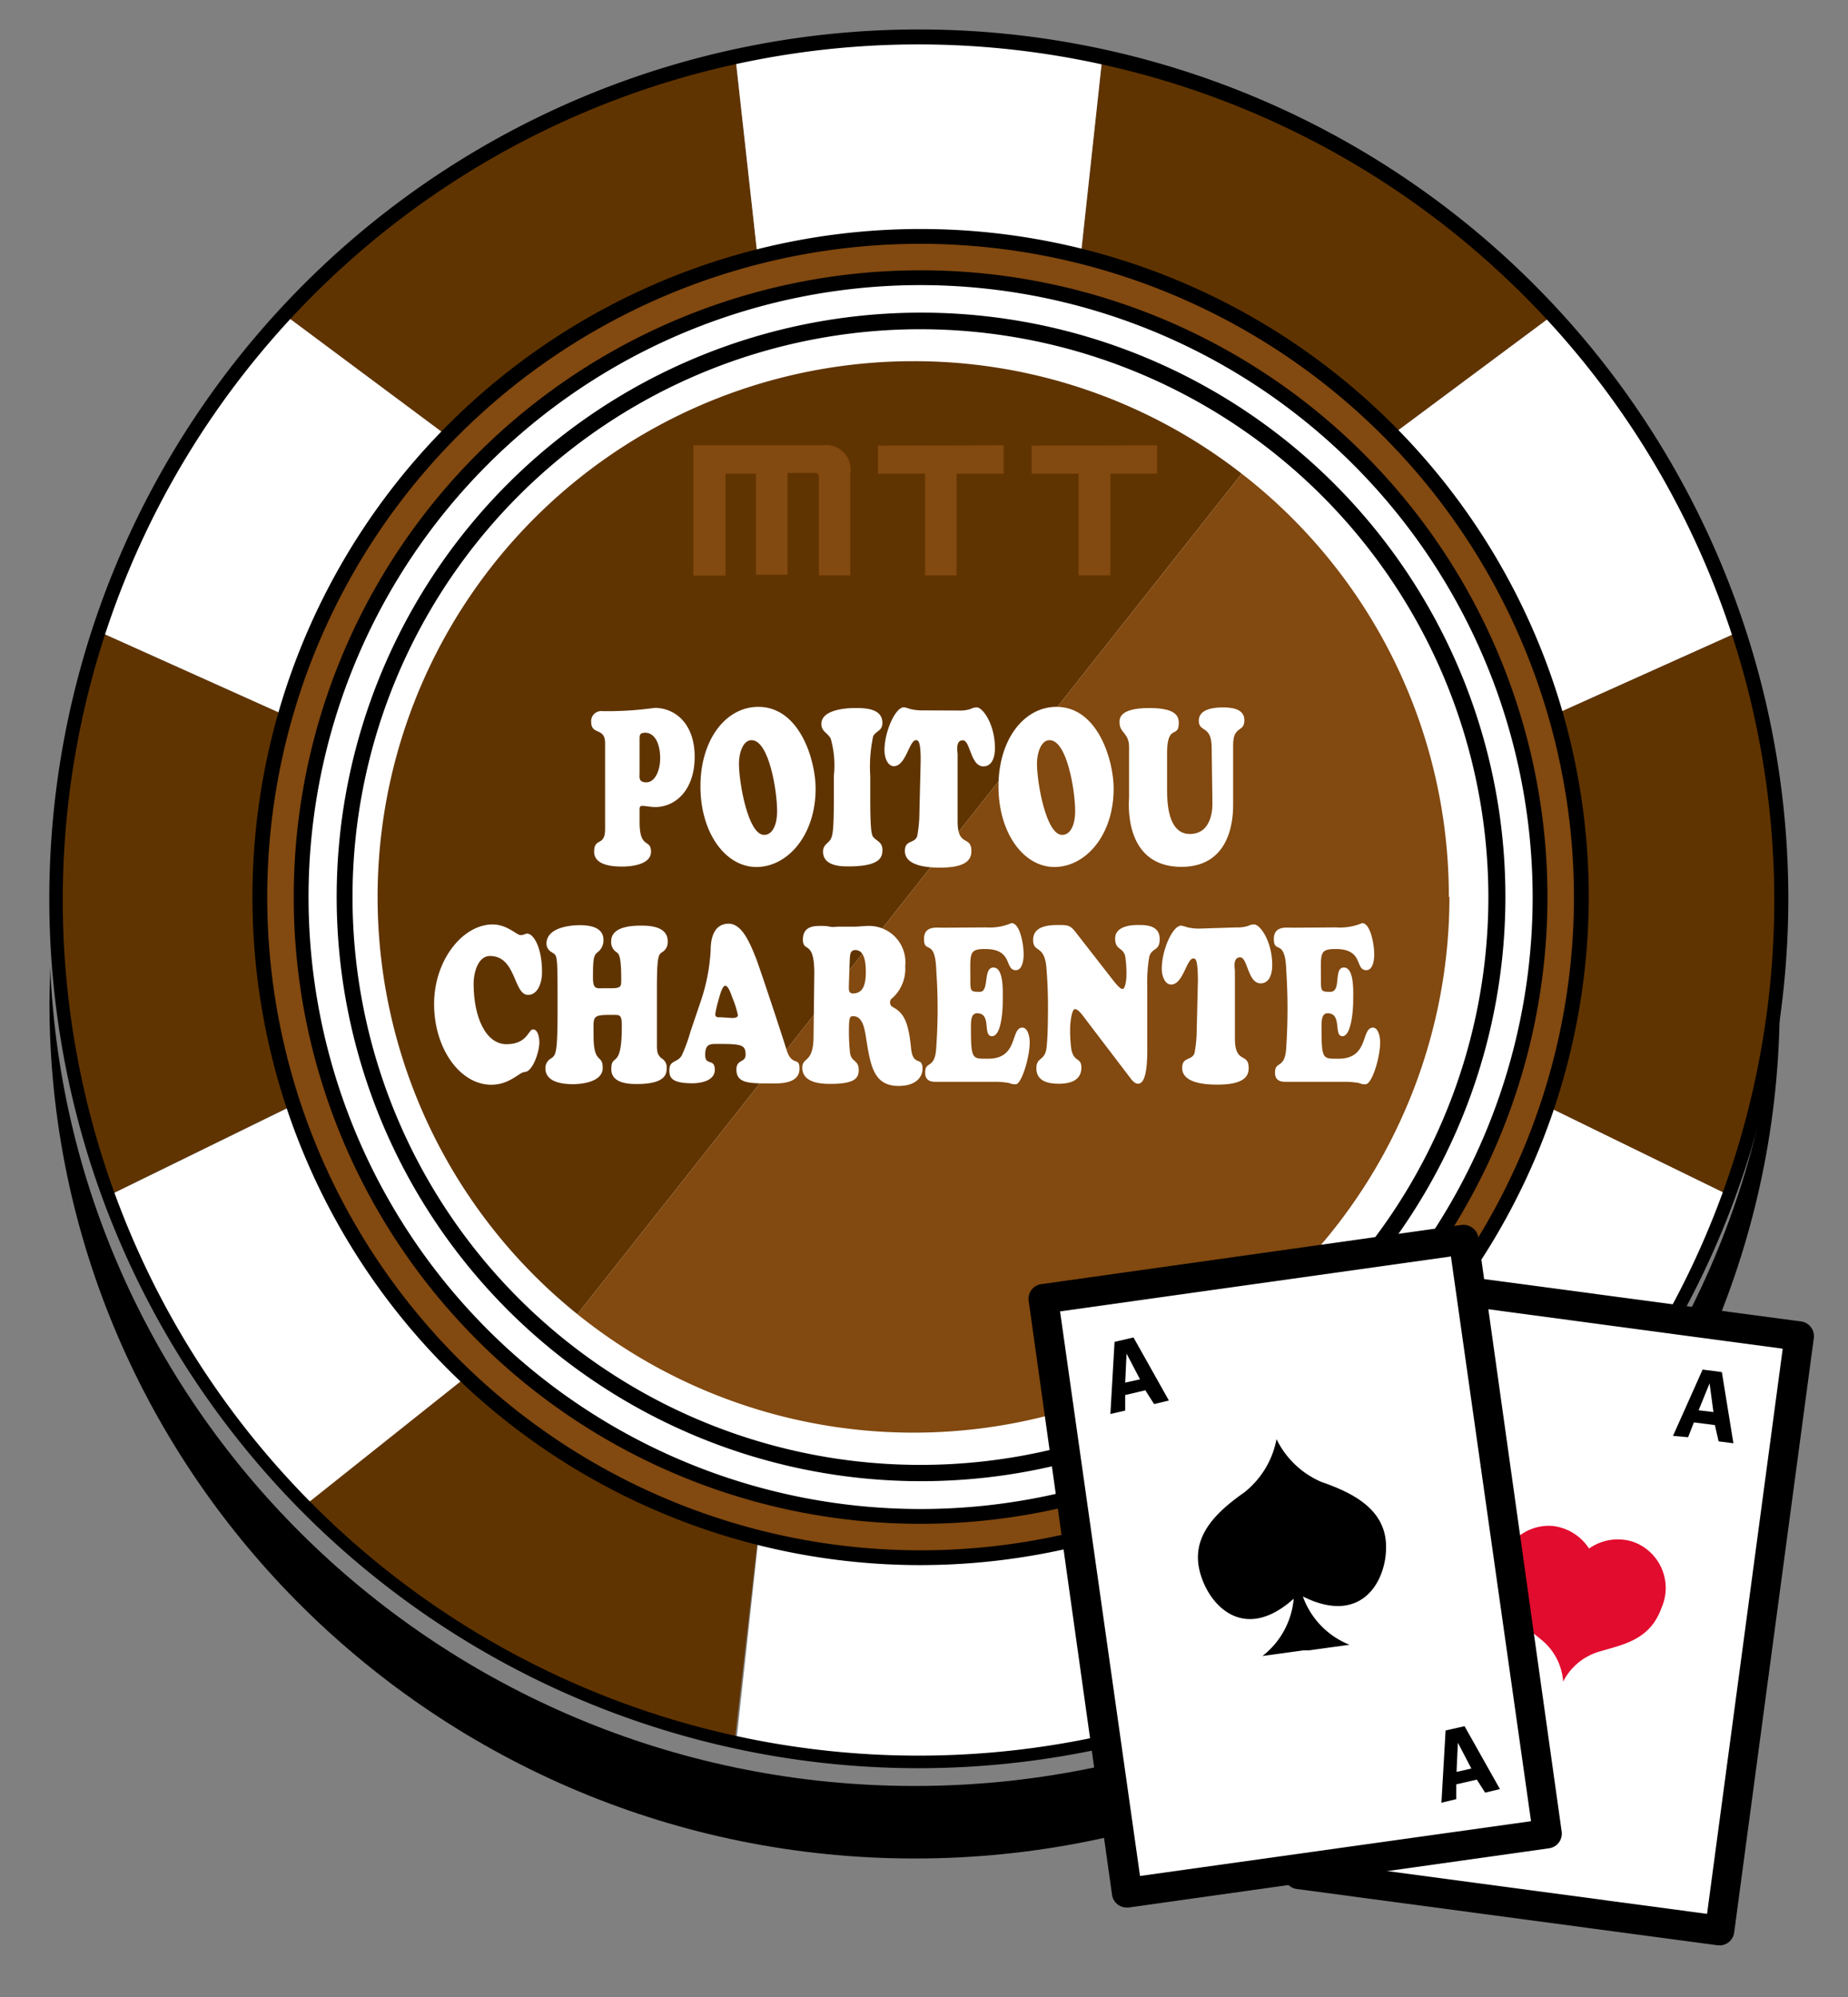 <svg id="Calque_1" data-name="Calque 1" xmlns="http://www.w3.org/2000/svg" xmlns:xlink="http://www.w3.org/1999/xlink" viewBox="0 0 124.82 134.91"><rect x="0" y="0" width="124.82" height="134.91" fill="#808080" stroke="none"/><defs><style>.cls-1{fill:#603400;}.cls-2{fill:url(#Dégradé_sans_nom_6);}.cls-3{fill:#fff;}.cls-4{fill:#824910;}.cls-5{fill:#e20c2e;}</style><linearGradient id="Dégradé_sans_nom_6" x1="40" y1="506.07" x2="166.92" y2="307.51" gradientTransform="translate(0 -332)" gradientUnits="userSpaceOnUse"><stop offset="0" stop-color="#fff"/><stop offset="0.57" stop-color="#77ad34"/></linearGradient></defs><title>fPlan de travail 1</title><path class="cls-1" d="M37,88.62l-16.37,13a58.13,58.13,0,0,0,29,16L52,96.82A37.37,37.37,0,0,1,37,88.62Z"/><path class="cls-1" d="M52,24.81,49.69,4A58.06,58.06,0,0,0,19.36,21.38l16.78,12.5A37.45,37.45,0,0,1,52,24.81Z"/><path class="cls-1" d="M88,33.87l16.79-12.5A58,58,0,0,0,74.44,4L72.18,24.84A37.33,37.33,0,0,1,88,33.87Z"/><path class="cls-1" d="M99.48,60.83a37,37,0,0,1-1.57,10.7l18.81,9.2a58.45,58.45,0,0,0,.61-38L98.25,51.3A37.81,37.81,0,0,1,99.48,60.83Z"/><path class="cls-1" d="M24.66,60.83a37.36,37.36,0,0,1,1.23-9.53L6.8,42.72a58.39,58.39,0,0,0,.62,38l18.8-9.21A37.22,37.22,0,0,1,24.66,60.83Z"/><path class="cls-2" d="M72.18,96.84l2.26,20.83a58,58,0,0,0,29-16l-16.37-13A37.25,37.25,0,0,1,72.18,96.84Z"/><path class="cls-3" d="M62.07,98.26A37.15,37.15,0,0,1,52,96.86l-2.27,20.83a58.34,58.34,0,0,0,24.75,0L72.18,96.86A37.15,37.15,0,0,1,62.07,98.26Z"/><path class="cls-3" d="M62.07,23.42a37.54,37.54,0,0,1,10.11,1.39L74.44,4A58.67,58.67,0,0,0,49.69,4L52,24.84A37.57,37.57,0,0,1,62.07,23.42Z"/><path class="cls-3" d="M36.14,33.87,19.36,21.37A58.14,58.14,0,0,0,6.8,42.72L25.89,51.3A37.42,37.42,0,0,1,36.14,33.87Z"/><path class="cls-3" d="M26.22,71.53,7.43,80.73a58.14,58.14,0,0,0,13.23,20.91L37,88.63A37.36,37.36,0,0,1,26.22,71.53Z"/><path class="cls-3" d="M98.25,51.3l19.08-8.58a58,58,0,0,0-12.55-21.35L88,33.86A37.33,37.33,0,0,1,98.25,51.3Z"/><path class="cls-3" d="M97.91,71.53A37.28,37.28,0,0,1,87.1,88.62l16.36,13a58.05,58.05,0,0,0,13.25-20.91Z"/><path d="M62.07,119.45a58.73,58.73,0,1,1,58.72-58.73h0A58.79,58.79,0,0,1,62.07,119.45ZM62.07,3A57.8,57.8,0,1,0,119.84,60.8v0h0A57.84,57.84,0,0,0,62.07,3Z"/><path d="M61.78,120.65c-31.41,0-57.1-24.59-58.39-55.32,0,.8-.05,1.61-.05,2.42,0,31.86,26.21,57.8,58.44,57.8s58.43-25.92,58.43-57.8c0-.81,0-1.62,0-2.42C118.86,96.06,93.18,120.65,61.78,120.65Z"/><ellipse class="cls-3" cx="61.5" cy="64.15" rx="38.38" ry="39.08"/><circle class="cls-3" cx="62.65" cy="60.86" r="44.36"/><path d="M62.18,100.06a39.47,39.47,0,1,1,39.5-39.46,39.47,39.47,0,0,1-39.5,39.46Zm0-77.82A38.36,38.36,0,1,0,100.53,60.6h0A38.4,38.4,0,0,0,62.18,22.24Z"/><path class="cls-4" d="M62.18,105.23A44.63,44.63,0,1,1,106.81,60.6h0A44.69,44.69,0,0,1,62.18,105.23Zm0-86.47A41.84,41.84,0,1,0,104,60.6,41.83,41.83,0,0,0,62.18,18.76Z"/><path d="M62.18,105.73h0A45.13,45.13,0,1,1,107.31,60.6,45.19,45.19,0,0,1,62.18,105.73Zm0-89.26A44.13,44.13,0,1,0,106.31,60.6,44.18,44.18,0,0,0,62.18,16.47Zm0,86.47a42.34,42.34,0,0,1,0-84.68h0a42.34,42.34,0,0,1,0,84.68Zm0-84.18v.5A41.34,41.34,0,1,0,103.52,60.6,41.38,41.38,0,0,0,62.18,19.26Z"/><rect class="cls-3" x="84.38" y="94.1" width="40.52" height="28.67" transform="translate(-16.72 197.75) rotate(-82.37)"/><path d="M116.16,131.41H116l-28.41-3.8a1,1,0,0,1-.86-1.13l5.38-40.15a1,1,0,0,1,.38-.67,1,1,0,0,1,.74-.19l28.42,3.8a1,1,0,0,1,.86,1.13l-5.38,40.16a1,1,0,0,1-1,.86Zm-27.29-5.66,26.43,3.54,5.11-38.18L94,87.57Z"/><path class="cls-5" d="M107.36,104.66a3.37,3.37,0,0,0-2.54-1.58,3.3,3.3,0,0,0-3.5,3.37c-.09,2.33,1.47,3.22,2.86,4.38a4,4,0,0,1,1.4,2.77h0a4,4,0,0,1,2.35-2c1.73-.52,3.51-.79,4.3-3a3.31,3.31,0,0,0-1.94-4.45,3.36,3.36,0,0,0-3,.49Z"/><path d="M115.83,96.27l-1.42-.18-.39,1L113,97l2-4.48,1.3.17.78,4.81-1-.13Zm-1.1-1,1,.12-.26-1.94Z"/><path class="cls-1" d="M61.66,24.4A36.19,36.19,0,0,0,39,88.78L83.87,32A36,36,0,0,0,61.66,24.4Z"/><path class="cls-4" d="M97.86,60.6A36.13,36.13,0,0,0,83.87,32L39,88.78a36.2,36.2,0,0,0,58.9-28.19Z"/><rect class="cls-3" x="73.15" y="85.55" width="28.67" height="40.52" transform="translate(-13.86 13.19) rotate(-7.99)"/><path d="M76.1,128.86a1,1,0,0,1-.6-.2,1,1,0,0,1-.39-.66L69.48,87.88a1,1,0,0,1,.85-1.13l28.39-4a1,1,0,0,1,.74.2.93.93,0,0,1,.39.66l5.63,40.12a1,1,0,0,1-.85,1.13l-28.39,4ZM71.6,88.59,77,126.73l26.41-3.7L98,84.88Z"/><path d="M86.22,97.22a6,6,0,0,1-2.18,3.6C82.22,102.1,80.5,103.69,81,106s2.93,5.1,6.38,2a5.49,5.49,0,0,1-2.11,3.87l2.76-.38.37,0,2.75-.38A5.51,5.51,0,0,1,88,107.85c4.17,2.08,5.77-1.34,5.61-3.64s-2.25-3.37-4.36-4.1A6,6,0,0,1,86.22,97.22Z"/><path d="M77.36,93.92,76,94.24v1.05l-1,.23.28-4.87,1.28-.3,2.39,4.26-1,.24ZM76,93.4l1-.22-.91-1.74Z"/><path d="M99.75,120.22l-1.39.32v1l-1,.24.28-4.88,1.28-.29,2.39,4.25-1,.24Zm-1.37-.52,1-.23-.91-1.74Z"/><path class="cls-3" d="M40.87,50.21c0-1.11-.94-.52-.94-1.45a.68.68,0,0,1,.76-.72l.75,0a23.36,23.36,0,0,0,2.78-.22c1.38,0,2.7,1.07,2.7,3.3s-1.27,3.4-2.68,3.4c-.3,0-.6-.08-.88-.08-.12,0-.16.08-.16.24v.86c0,1.86.77,1.09.77,2s-1.46,1-1.91,1-1.93,0-1.93-1,.74-.32.74-1.53Zm2.71-.71c-.39,0-.38.18-.38.47V52.2c0,.31-.09.65.46.65s.93-.74.93-1.64S44.26,49.5,43.58,49.5Z"/><path class="cls-3" d="M47.31,53.12c0-3.15,1.71-5.37,3.91-5.37,2.8,0,3.87,3.61,3.87,5.52,0,3.19-1.92,5.3-4,5.3S47.31,56.28,47.31,53.12ZM50.76,50c-.57,0-.85.86-.85,1.59,0,1.26.61,4.81,1.7,4.81.62,0,.88-.79.88-1.59C52.49,53.42,51.94,50,50.76,50Z"/><path class="cls-3" d="M56.32,52.42a6.59,6.59,0,0,0-.21-2.52c-.23-.43-.63-.47-.63-1,0-1.07,2.07-1.07,2.27-1.07.61,0,1.85,0,1.85,1,0,.54-.38.51-.62.89a9.82,9.82,0,0,0-.2,2.7v1.47c0,2.65.12,2.59.32,2.77s.5.29.5.75-.09,1.12-2.31,1.12c-.42,0-1.7,0-1.7-1,0-.47.35-.55.51-.83s.22-.76.22-2.84Z"/><path class="cls-3" d="M64.78,48a2.22,2.22,0,0,0,.79-.11.86.86,0,0,1,.41-.1c.4,0,1.22,1.14,1.22,2.74,0,.75-.26,1.24-.78,1.24-.88,0-.87-1.76-1.39-1.76s-.35.81-.35.93v4.55c0,1.77.93.92.93,2,0,.46-.19,1.12-2.08,1.12-.52,0-2.41,0-2.41-1.12,0-.78.63-.47.83-1a8.71,8.71,0,0,0,.15-1.57l.08-3.28C62.22,50,62,50,61.87,50c-.46,0-.68,1.76-1.5,1.76-.39,0-.63-.54-.63-1.07,0-1.26.73-2.91,1.31-2.91a1.72,1.72,0,0,1,.37.1,3.29,3.29,0,0,0,.87.11Z"/><path class="cls-3" d="M67.44,53.12c0-3.15,1.71-5.37,3.92-5.37,2.79,0,3.86,3.61,3.86,5.52,0,3.19-1.92,5.3-4,5.3S67.44,56.28,67.44,53.12ZM70.89,50c-.57,0-.85.86-.85,1.59,0,1.26.61,4.81,1.7,4.81.62,0,.88-.79.88-1.59C72.62,53.42,72.07,50,70.89,50Z"/><path class="cls-3" d="M81.84,50.52c0-1.58-.87-1-.87-1.84s1.17-.89,1.59-.89,1.49,0,1.49.86-.76.33-.76,1.68v4c0,.67,0,4.23-3.49,4.23-4,0-3.54-4.51-3.54-4.69V50.45c0-.94-.64-.94-.64-1.62,0-.21-.12-1,2-1,1.65,0,2,.45,2,1,0,1.07-.74.07-.79,1.88v2.73c0,1.77.46,2.9,1.53,2.9,1.6,0,1.53-1.95,1.53-2.11Z"/><path class="cls-3" d="M33.27,62.45c1,0,1.62.72,1.89.72s.28-.1.45-.1c.43,0,1,.94,1,2.58,0,.85-.34,1.56-.94,1.56-1,0-.78-2.63-2.58-2.63-.78,0-1.1,1.07-1.1,1.89,0,2.2.8,4.07,2.22,4.07s1.47-1,1.79-1,.43.51.43.88c0,.65-.46,2-1,2-.34,0-1,.86-2.24.86-2.13,0-3.87-2.46-3.87-5.45S31.27,62.45,33.27,62.45Z"/><path class="cls-3" d="M44.37,70.61c0,.45.05.67.32.89a.68.68,0,0,1,.34.63c0,.35,0,1.1-2,1.1-.45,0-1.74,0-1.74-1,0-1.15.71.11.71-2.9,0-.8-.12-.77-.63-.77-1.42,0-1.28.06-1.28,1.39,0,2,.62,1.22.62,2.19s-1.47,1.1-2,1.1-1.87-.06-1.87-1.07a.74.74,0,0,1,.32-.63c.37-.25.5-.2.5-3.31,0-4,0-3.62-.42-3.92a.66.66,0,0,1-.33-.55c0-1.14,1.69-1.26,2.25-1.26s1.6.08,1.6,1a1,1,0,0,1-.4.83c-.25.21-.31.38-.31,1.71,0,.83.26.72.74.72h.52c.67,0,.65-.15.65-.61,0-1.61-.17-1.72-.31-1.82a.8.8,0,0,1-.37-.69c0-.28,0-1.11,2-1.11.48,0,1.82,0,1.82,1.06a.79.79,0,0,1-.31.69c-.3.2-.42.15-.42,2.51Z"/><path class="cls-3" d="M47.31,67.7A12.81,12.81,0,0,0,48,64.2c0-1,.32-1.8,1.22-1.8s1.44,1.32,1.83,2.3c.18.43,1.7,5,2.07,6.2s.88.44.88,1.29c0,1.08-1.44,1-1.95,1-1.44,0-2.31,0-2.31-.94,0-.71.62-.44.62-1,0-.67-.26-.73-1.89-.73-.52,0-.84,0-.84.75s.65.2.65,1-1.09.91-1.5.91c-1.44,0-1.57-.4-1.57-.88,0-.7.54-.49.84-1a11.08,11.08,0,0,0,.58-1.59Zm2.12,1.07c.11,0,.41,0,.41-.19a6.43,6.43,0,0,0-.38-1.2c-.09-.24-.26-.79-.48-.79s-.42.89-.46,1a7.62,7.62,0,0,0-.21.92c0,.26.25.21.37.21Z"/><path class="cls-3" d="M55,65.74c0-2.3-.77-1.35-.77-2.27s.79-.92,1.19-.92c.22,0,.42,0,.63.05s.42,0,.62,0,.64,0,1,0,.66-.05,1-.05a2.45,2.45,0,0,1,2.47,2.72,2.66,2.66,0,0,1-.86,2.15.33.33,0,0,0-.16.3c0,.22.13.28.25.35.71.39,1,1.07,1.16,2.68.12,1.38.78.55.78,1.45,0,.57-.46,1.16-1.61,1.16C59,73.36,58.79,72,58.48,70c-.11-.68-.28-1.35-.84-1.35-.22,0-.3,0-.3,1a13.62,13.62,0,0,0,.07,1.44c.08.69.59.48.59,1.19,0,.54-.25.94-1.89.94-.48,0-1.92,0-1.92-1.09,0-.77.76-.24.76-2.17Zm2.34.66c0,.38-.07.71.27.71.66,0,.87-.54.87-1.46,0-.72-.12-1.47-.71-1.47-.37,0-.36.35-.38.81Z"/><path class="cls-3" d="M66.61,62.65a3.75,3.75,0,0,0,1.71-.29c.58,0,.82,1.45.82,2.11,0,.49-.13,1.07-.52,1.07-.8,0-.16-1.43-2.08-1.43-1.12,0-1,.3-1,2,0,.87,0,.89.65.89s.19-1.64.91-1.64.63,1.67.63,2.25S67.65,70,67,70s0-1.55-1-1.55c-.43,0-.42.56-.42,1,0,2.17.1,2.07,1.17,2.07,2.07,0,1.48-2.1,2.31-2.1.33,0,.49.54.49,1,0,1-.55,2.83-.95,2.83-.07,0-.24,0-.45-.09a5.71,5.71,0,0,0-.85-.08H63.16c-.66,0-.67-.44-.67-.64,0-.81.68-.16.75-1.73a36.62,36.62,0,0,0,0-5.13c-.07-2.27-.83-1.09-.83-2.15,0-.9.84-.76,1.26-.76Z"/><path class="cls-3" d="M75.19,66.23c.12.15.45.58.63.58s.26-.61.26-.86A7.47,7.47,0,0,0,76,64.6c-.14-.62-.68-.4-.68-1.2s1-.91,1.46-.91,1.55-.07,1.55.95c0,.85-.54.54-.71,1.22a10.35,10.35,0,0,0-.13,2v3.84c0,.67.06,2.71-.62,2.71-.2,0-.37-.18-.52-.38l-3.13-4.11c-.14-.19-.4-.55-.62-.55s-.32,1-.32,1.28a9.92,9.92,0,0,0,.07,1.35c.15,1,.69.59.69,1.32,0,1-1,1.09-1.52,1.09S70,73.14,70,72.17c0-.79.59-.47.69-1.42.07-.64.09-1.58.09-2.25a31.59,31.59,0,0,0-.11-3.22c-.16-1.48-.89-.9-.89-1.79,0-1.06,1.37-1,1.82-1,.63,0,.74.06,1.19.66Z"/><path class="cls-3" d="M83.51,62.65a2.35,2.35,0,0,0,.79-.1.86.86,0,0,1,.41-.1c.4,0,1.22,1.14,1.22,2.74,0,.75-.27,1.24-.78,1.24-.88,0-.87-1.76-1.39-1.76s-.35.81-.35.92v4.56c0,1.77.93.92.93,2,0,.46-.19,1.12-2.09,1.12-.51,0-2.4,0-2.4-1.12,0-.78.62-.47.83-1a8.71,8.71,0,0,0,.15-1.57l.08-3.28c0-1.56-.17-1.55-.31-1.55-.46,0-.68,1.76-1.5,1.76-.4,0-.63-.54-.63-1.07,0-1.26.73-2.91,1.31-2.91a1.72,1.72,0,0,1,.37.1,3.38,3.38,0,0,0,.87.1Z"/><path class="cls-3" d="M90.25,62.65A3.81,3.81,0,0,0,92,62.36c.57,0,.82,1.45.82,2.11,0,.49-.13,1.07-.53,1.07-.8,0-.15-1.43-2.07-1.43-1.13,0-1,.3-1,2,0,.87,0,.89.64.89.77,0,.19-1.64.91-1.64s.63,1.67.63,2.25S91.28,70,90.67,70s0-1.55-1-1.55c-.42,0-.41.56-.41,1,0,2.17.1,2.07,1.16,2.07,2.07,0,1.49-2.1,2.32-2.1.32,0,.48.54.48,1,0,1-.54,2.83-1,2.83-.07,0-.23,0-.44-.09a6,6,0,0,0-.85-.08H86.8c-.67,0-.68-.44-.68-.64,0-.81.69-.16.76-1.73a39.94,39.94,0,0,0,0-5.13c-.07-2.27-.84-1.09-.84-2.15,0-.9.85-.76,1.26-.76Z"/><path class="cls-4" d="M51.06,32H49v6.88H46.83V30.08h8.75A1.65,1.65,0,0,1,57.43,32v6.87H55.31V32.26c0-.21-.08-.31-.26-.31H53.19v6.88H51.06Z"/><path class="cls-4" d="M67.79,30.08V32H64.61v6.87H62.48V32H59.3v-1.9Z"/><path class="cls-4" d="M78.15,30.08V32H75v6.87H72.85V32H69.68v-1.9Z"/></svg>